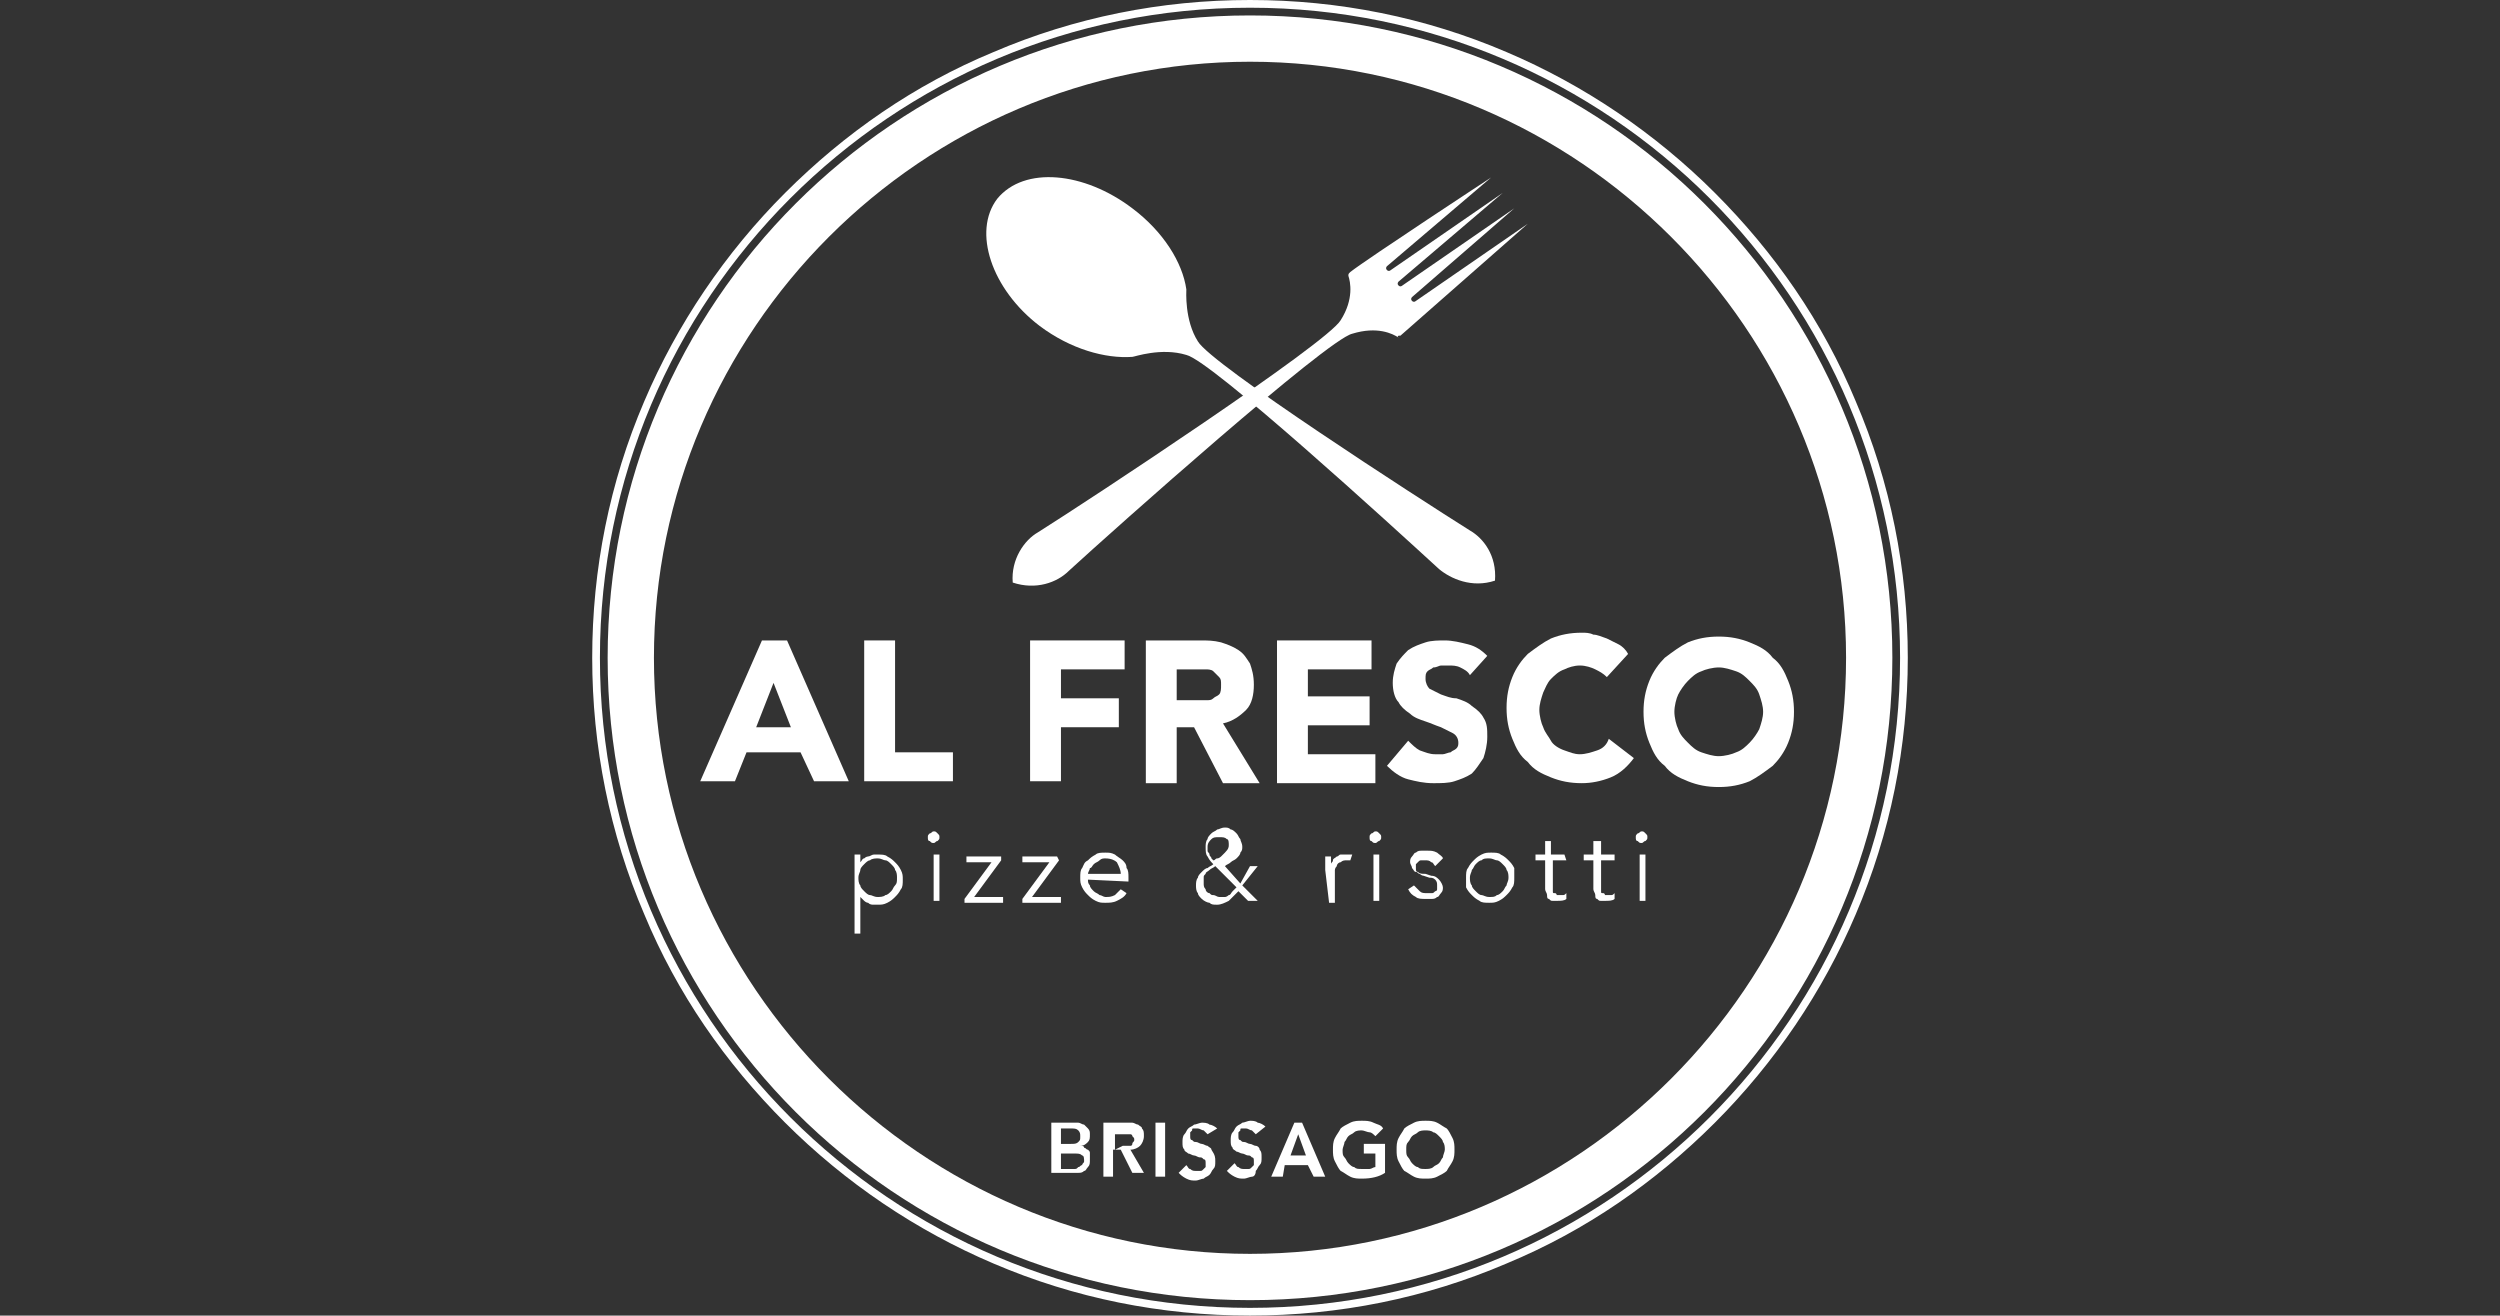 <?xml version="1.0" encoding="utf-8"?>
<!-- Generator: Adobe Illustrator 26.0.1, SVG Export Plug-In . SVG Version: 6.00 Build 0)  -->
<svg version="1.1" xmlns="http://www.w3.org/2000/svg" xmlns:xlink="http://www.w3.org/1999/xlink" x="0px" y="0px"
	 viewBox="0 0 129.6 68.2" style="enable-background:new 0 0 129.6 68.2;" xml:space="preserve">
<rect x="0" y="0" width="129.6" height="68.2" fill="#333333" stroke="none"/>
<style type="text/css">
	.st0{display:none;}
	.st1{display:inline;}
	.st2{clip-path:url(#SVGID_00000049917383021057119410000009630128761500802444_);}
	.st3{fill:#FFFFFF;}
</style>
<g id="BRENSCINO" class="st0">
	<g class="st1">
		<defs>
			<rect id="SVGID_1_" width="129.6" height="68.2"/>
		</defs>
		<clipPath id="SVGID_00000053509876837330986610000002192600661315784378_">
			<use xlink:href="#SVGID_1_"  style="overflow:visible;"/>
		</clipPath>
		<g style="clip-path:url(#SVGID_00000053509876837330986610000002192600661315784378_);">
			<path class="st3" d="M68,26.4c0,0.3,0,0.5,0,0.7V16.6l0,0V26.4z"/>
			<path class="st3" d="M62.2,27.1c0-0.2,0-0.5,0-0.7v-9.8l0,0V27.1"/>
			<path class="st3" d="M71.9,31.2c-2.7,0-3.8-0.9-3.9-4c0-0.2,0-0.5,0-0.7v-9.9h1.5c5.9,0,9.1,2.4,9.1,7.3
				C78.7,29,75.3,31.1,71.9,31.2 M62.2,26.4c0,0.3,0,0.5,0,0.7c-0.1,3.1-1.2,4.1-3.9,4c-3.3-0.1-6.7-2.1-6.7-7.3
				c0-4.9,3.2-7.3,9.1-7.3h1.5L62.2,26.4z M53.2,8.4c0-4.2,2.5-6.4,6-6.4c0.6,0,1.2,0.1,1.8,0.2c1.1,0.5,1.3,1.7,1.3,4.4v8h-1.7
				C55.4,14.7,53.1,12.7,53.2,8.4 M68,6.6c0-2.8,0.2-3.9,1.3-4.4c0.6-0.2,1.2-0.3,1.8-0.2c3.5,0,6,2.2,6,6.4s-2.2,6.3-7.4,6.3H68
				V6.6z M75.7,15.4v-0.2c3.4-0.7,7.6-2.7,7.6-7.6c0.1-2.3-1.1-4.5-3-5.8C78.6,0.6,76.1,0,72.2,0H57.9c-3.9,0-6.3,0.6-8.2,1.8
				c-1.9,1.3-3.1,3.5-3,5.8c0,4.9,4.2,6.9,7.6,7.6v0.2c-5.6,0.7-9.5,3.1-9.5,8c0,3.3,1.9,6.3,4.8,7.7c2.5,1.3,5.2,2,8,2.1
				c0.8,0.1,1.7,0.1,2.5,0.1H70c0.8,0,1.7,0,2.5-0.1c2.8-0.1,5.5-0.8,8-2.1c2.9-1.4,4.8-4.4,4.8-7.6C85.3,18.4,81.4,16.1,75.7,15.4"
				/>
			<path class="st3" d="M89.7,27.8C89.7,27.7,89.7,27.7,89.7,27.8l0.6-0.1c0,0,0.1,0,0.1,0.1v2.1h2.5v-2.1c0,0,0-0.1,0.1-0.1h0.5
				c0,0,0.1,0,0.1,0.1v4.9c0,0,0,0.1-0.1,0.1h-0.5c0,0-0.1,0-0.1-0.1v-2.2h-2.5v2.2c0,0,0,0.1-0.1,0.1h-0.5c0,0-0.1,0-0.1-0.1V27.8z
				"/>
			<path class="st3" d="M99.1,30.2c0.1-1-0.5-1.8-1.5-2s-1.8,0.5-2,1.5c0,0.2,0,0.3,0,0.5c-0.2,1,0.5,1.9,1.4,2c1,0.2,1.9-0.5,2-1.4
				C99.2,30.6,99.2,30.4,99.1,30.2 M94.9,30.2c0-1.4,1.1-2.5,2.5-2.5s2.5,1.1,2.5,2.5l0,0c0,1.4-1.1,2.5-2.5,2.5
				S94.9,31.6,94.9,30.2"/>
			<path class="st3" d="M102.7,28.3v4.4c0,0,0,0.1-0.1,0.1h-0.5c0,0-0.1,0-0.1-0.1v-4.4h-1.4c0,0-0.1,0-0.1-0.1v-0.4
				c0,0,0-0.1,0.1-0.1h3.6c0,0,0.1,0,0.1,0.1v0.5c0,0,0,0.1-0.1,0.1H102.7z"/>
			<path class="st3" d="M108.1,29.9C108.2,29.9,108.2,29.9,108.1,29.9l0.1,0.5c0,0,0,0.1-0.1,0.1h-1.9v1.7h2.4c0,0,0.1,0,0.1,0.1
				v0.5c0,0,0,0.1-0.1,0.1h-3c0,0-0.1,0-0.1-0.1v-4.9c0,0,0-0.1,0.1-0.1c0,0,0,0,0,0h3c0,0,0.1,0,0.1,0.1v0.5c0,0,0,0.1-0.1,0.1
				h-2.4v1.5H108.1z"/>
			<path class="st3" d="M110.8,32.2h2.4c0,0,0.1,0,0.1,0.1v0.5c0,0,0,0.1-0.1,0.1h-3c0,0-0.1,0-0.1-0.1v-4.9c0,0,0-0.1,0.1-0.1
				c0,0,0,0,0,0h0.5c0,0,0.1,0,0.1,0.1V32.2z"/>
			<path class="st3" d="M24.5,28.3h-0.9v1.7h0.9c0.8,0,1-0.4,1-0.9S25.3,28.3,24.5,28.3 M23,27.8C23,27.7,23,27.7,23,27.8L23,27.8
				l1.6-0.1c1.2,0,1.7,0.7,1.7,1.5c0,0.8-0.7,1.5-1.5,1.5c-0.1,0-0.1,0-0.2,0h-0.9v2c0,0,0,0.1-0.1,0.1h-0.5c0,0-0.1,0-0.1-0.1V27.8
				z"/>
			<path class="st3" d="M28.2,30.6h1.4v-0.1l-0.7-1.9l-0.7,1.8L28.2,30.6z M29.2,27.8l2,4.9c0,0,0,0.1,0,0.1c0,0,0,0,0,0h-0.5
				c-0.1,0-0.1,0-0.1-0.1l-0.6-1.5h-2l-0.6,1.5c0,0,0,0.1-0.1,0.1h-0.6c0,0-0.1,0-0.1-0.1c0,0,0,0,0,0l2-4.9c0,0,0-0.1,0.1-0.1
				c0,0,0,0,0,0L29.2,27.8C29.3,27.7,29.3,27.7,29.2,27.8"/>
			<path class="st3" d="M34,28.3h-0.9V30H34c0.8,0,1-0.4,1-0.9S34.8,28.3,34,28.3 M34.9,30.5l-0.1,0.1l1.3,2c0,0,0,0.1,0,0.1h-0.7
				c0,0-0.1,0-0.1-0.1l-1.3-2l-0.2-0.1h-0.7v2.1c0,0,0,0.1-0.1,0.1h-0.6c0,0-0.1,0-0.1-0.1v-4.9c0,0,0-0.1,0.1-0.1H34
				c1.2,0,1.7,0.6,1.7,1.5C35.7,29.7,35.4,30.3,34.9,30.5"/>
			<path class="st3" d="M37.4,27.8C37.4,27.7,37.4,27.7,37.4,27.8L37.4,27.8l0.6-0.1c0,0,0.1,0,0.1,0.1v2.4l2.1-2.5c0,0,0.1,0,0.1,0
				h0.6c0,0,0.1,0,0.1,0.1c0,0,0,0.1,0,0.1l-1.6,1.9l2,2.9c0,0.1,0,0.2-0.1,0.2h-0.6c-0.1,0-0.1,0-0.1-0.1l-1.6-2.4h-0.2l-0.7,0.8
				v1.5c0,0,0,0.1-0.1,0.1h-0.5c0,0-0.1,0-0.1-0.1l0,0L37.4,27.8z"/>
			<path class="st3" d="M42.2,66.6c0,0.8,0.2,1,0.8,1c0.8,0,1.4-0.6,1.4-1.4c0,0,0-0.1,0-0.1c0-1-0.7-1.5-1.9-1.5h-0.3V66.6z
				 M42.6,64.2c1.1,0,1.5-0.4,1.5-1.3c0.1-0.7-0.4-1.2-1-1.3c-0.1,0-0.1,0-0.2,0c-0.2,0-0.4,0-0.5,0.1c-0.1,0.1-0.1,0.2-0.1,0.5v2
				L42.6,64.2z M43.8,64.3c1.2,0.2,2,0.6,2,1.7c0,0.7-0.4,1.3-1,1.6c-0.7,0.3-1.4,0.5-2.2,0.4h-2.6v-0.3c0.8-0.1,0.9-0.1,0.9-1v-4.2
				c0-0.9-0.1-1-0.9-1v-0.3h3c0.6,0,1.2,0.1,1.7,0.4c0.4,0.3,0.6,0.7,0.6,1.2C45.5,63.7,44.6,64.2,43.8,64.3L43.8,64.3z"/>
			<path class="st3" d="M49.5,64.7c0.4,0,0.8-0.1,1.1-0.3c0.4-0.3,0.6-0.8,0.5-1.3c0-1.1-0.7-1.5-1.4-1.5c-0.2,0-0.4,0-0.5,0.1
				c-0.1,0.1-0.1,0.2-0.1,0.4v2.6H49.5z M53.5,68.1h-0.4c-0.8,0.1-1.6-0.3-2-1c-0.3-0.5-0.6-1.1-1-1.6c-0.1-0.3-0.4-0.5-0.8-0.4
				h-0.2v1.6c0,0.9,0.1,1,0.9,1V68h-3v-0.3c0.8-0.1,0.9-0.2,0.9-1v-4.2c0-0.9-0.1-1-0.9-1v-0.3h2.9c0.6-0.1,1.3,0.1,1.8,0.4
				c0.5,0.3,0.7,0.8,0.7,1.4c0,0.8-0.6,1.5-1.3,1.8c0.2,0.3,0.6,1,0.9,1.5c0.2,0.4,0.5,0.8,0.8,1.1c0.2,0.2,0.4,0.4,0.7,0.5
				L53.5,68.1z"/>
			<path class="st3" d="M54.4,68v-0.3c0.8-0.1,0.9-0.1,0.9-1v-4.2c0-0.9-0.1-1-0.9-1v-0.3h3v0.3c-0.8,0.1-0.9,0.1-0.9,1v4.1
				c0,0.9,0.1,1,0.9,1V68H54.4z"/>
			<path class="st3" d="M62.2,62.8c-0.2-0.7-0.6-1.4-1.5-1.4c-0.6,0-1,0.4-1.1,0.9c0,0.1,0,0.1,0,0.2c0,0.7,0.4,1,1.3,1.5
				s1.9,1.1,1.9,2.2c-0.1,1.2-1.1,2.2-2.4,2.1c0,0-0.1,0-0.1,0c-0.3,0-0.7-0.1-1-0.2c-0.2-0.1-0.4-0.1-0.6-0.2
				c-0.1-0.6-0.3-1.2-0.3-1.7l0.4-0.1c0.2,0.7,0.8,1.8,1.8,1.8c0.6,0,1.1-0.4,1.2-1c0-0.1,0-0.1,0-0.2c0-0.7-0.5-1.1-1.3-1.5
				s-1.9-1-1.9-2.1c0-1.2,1-2.1,2.2-2c0,0,0.1,0,0.1,0c0.5,0,1,0.1,1.4,0.3c0,0.4,0.1,0.8,0.2,1.5L62.2,62.8z"/>
			<path class="st3" d="M67.4,62.8c-0.2-0.7-0.6-1.4-1.4-1.4c-0.5-0.1-1,0.4-1.1,0.9c0,0.1,0,0.1,0,0.2c0,0.7,0.4,1,1.3,1.5
				s1.9,1.1,1.9,2.2c-0.1,1.2-1.1,2.2-2.4,2.1c0,0-0.1,0-0.1,0c-0.3,0-0.7-0.1-1-0.2c-0.2-0.1-0.4-0.1-0.6-0.2
				c-0.1-0.6-0.2-1.2-0.3-1.7L64,66c0.2,0.7,0.8,1.8,1.8,1.8c0.6,0,1.1-0.4,1.1-1c0-0.1,0-0.1,0-0.2c0-0.7-0.5-1.1-1.3-1.5
				c-1-0.5-1.8-1.1-1.8-2.1c0-1.2,1-2.1,2.2-2c0.1,0,0.1,0,0.2,0c0.5,0,1,0.1,1.4,0.3c0,0.4,0.1,0.8,0.2,1.5L67.4,62.8z"/>
			<path class="st3" d="M71.7,62.7L71.7,62.7c-0.3,0.8-0.6,1.7-0.9,2.4h1.8L71.7,62.7z M72.7,68v-0.3c0.6-0.1,0.7-0.2,0.6-0.7
				s-0.3-0.8-0.5-1.4h-2.2c-0.1,0.4-0.3,0.8-0.4,1.2c-0.2,0.6-0.1,0.7,0.6,0.8V68h-2.3v-0.3c0.7-0.1,0.8-0.2,1.2-1.1l2.2-5.5
				l0.5-0.1c0.7,1.8,1.3,3.8,2,5.6c0.3,0.9,0.5,1,1.2,1.1V68L72.7,68z"/>
			<path class="st3" d="M82.6,65.1c-0.6,0.1-0.6,0.2-0.6,0.8v0.9c0,0.3,0,0.7,0.1,1c-0.8,0.2-1.6,0.4-2.4,0.4c-2.4,0-4-1.4-4-3.5
				c0-2.4,2-3.7,4.1-3.7c0.7,0,1.4,0.1,2.1,0.3c0,0.4,0.1,0.9,0.2,1.7l-0.4,0.1c-0.1-1-1-1.7-2.1-1.7c-1.4,0-2.5,1.2-2.5,3.1
				c0,1.6,0.8,3.3,2.7,3.3c0.2,0,0.5,0,0.7-0.1c0.2-0.1,0.3-0.4,0.3-0.6v-1c0-0.7-0.1-0.8-1.2-0.9v-0.3h3L82.6,65.1z"/>
			<path class="st3" d="M85.1,64.4c0,1.9,0.9,3.4,2.3,3.4c1.1,0,2-1,2-3c0-2.2-1-3.4-2.3-3.4C86,61.4,85.1,62.5,85.1,64.4
				 M90.8,64.5c0.1,1.9-1.4,3.6-3.3,3.7c-0.1,0-0.2,0-0.3,0c-1.9,0-3.5-1.5-3.5-3.4c0-0.1,0-0.1,0-0.2c0-2,1.5-3.6,3.5-3.6
				c0,0,0.1,0,0.1,0c1.9,0,3.5,1.5,3.5,3.4C90.8,64.4,90.8,64.5,90.8,64.5"/>
			<path class="st3" d="M4.3,51.4c0,1.7,0.4,2.2,1.9,2.2c1.8,0.2,3.3-1.2,3.5-2.9c0-0.2,0-0.3,0-0.5c0-2.4-1.6-3.5-4.4-3.5h-1
				L4.3,51.4z M5.3,45.9c2.6,0,3.6-1,3.6-3c0.1-1.5-1-2.9-2.5-3c-0.2,0-0.3,0-0.5,0c-0.4,0-0.9,0.1-1.3,0.2
				c-0.2,0.1-0.3,0.4-0.3,1.2v4.6H5.3z M8.1,46.1c2.4,0.4,4.2,1.4,4.2,3.8c0,1.5-0.9,2.9-2.2,3.5c-1.5,0.7-3.1,1.1-4.7,1H0v-0.7
				c2-0.1,2.1-0.3,2.1-2.3V42c0-2-0.1-2.1-2-2.3V39h6.2c1.3-0.1,2.5,0.2,3.6,0.8c0.9,0.6,1.3,1.6,1.3,2.7
				C11.3,44.8,9.4,45.7,8.1,46.1L8.1,46.1z"/>
			<path class="st3" d="M19.1,46.9c0.9,0.1,1.8-0.2,2.5-0.7c0.9-0.7,1.3-1.8,1.2-2.9c0.2-1.7-1-3.3-2.8-3.5c-0.2,0-0.4,0-0.6,0
				c-0.4,0-0.9,0-1.2,0.2c-0.2,0.1-0.2,0.4-0.2,1v5.8L19.1,46.9z M27.8,54.6c-0.3,0-0.5,0-0.8,0c-1.6,0.1-3.2-0.8-4-2.2
				c-0.8-1.1-1.6-2.5-2.3-3.7c-0.4-0.7-1.2-1.1-2-1h-0.7v3.7c0,2,0.2,2.2,2.1,2.3v0.7h-6.3v-0.7c1.9-0.1,2.1-0.3,2.1-2.3V42
				c0-2-0.2-2.1-2-2.3V39h6c1.3-0.1,2.7,0.2,3.9,0.8c1,0.7,1.6,1.9,1.5,3.1c0,2-1.3,3.3-3,4c0.4,0.8,1.4,2.3,2.1,3.4
				c0.6,0.9,1.2,1.7,1.9,2.5c0.4,0.5,1,0.9,1.7,1.1L27.8,54.6z"/>
			<path class="st3" d="M41.7,50.7c-0.1,0.8-0.6,3-0.8,3.8H29.4v-0.7c2.1-0.2,2.3-0.3,2.3-2.3v-9.3c0-2.1-0.2-2.2-2-2.4v-0.7h10.6
				c0,0.6,0.1,2.2,0.2,3.4l-0.7,0.1c-0.1-0.7-0.4-1.4-0.8-2c-0.3-0.5-1-0.7-2.6-0.7h-1.7c-0.8,0-0.8,0.1-0.8,0.8V46H36
				c2.1,0,2.3-0.2,2.5-1.8h0.7v4.6h-0.7C38.3,47.1,38.1,47,36,47h-2.1v4.4c0,1.1,0.1,1.7,0.6,1.9c0.8,0.3,1.6,0.4,2.4,0.3
				c1.7,0,2.4-0.2,2.9-0.8c0.5-0.7,0.9-1.5,1.2-2.3L41.7,50.7z"/>
			<path class="st3" d="M59.3,39.7c-1.3,0.1-1.9,0.4-2,1.4c-0.1,0.7-0.1,1.8-0.1,4v9.5h-0.8l-10-12.2l0,0v5.8c0,2.2,0.1,3.3,0.1,4
				c0.1,1.2,0.6,1.5,2.3,1.6v0.7h-5.7v-0.7c1.3-0.1,1.9-0.4,2-1.5c0.1-1.3,0.2-2.7,0.2-4V43c0-1.7,0-1.8-0.5-2.4
				c-0.5-0.6-1.3-0.9-2.1-0.9V39h3.7l9.7,11.6h0.1v-5.5c0-1.3,0-2.6-0.2-3.9c-0.1-1-0.7-1.4-2.3-1.5V39h5.6L59.3,39.7z"/>
			<path class="st3" d="M68.7,42.7c-0.4-1.5-1.1-3.2-3.1-3.2c-1.3-0.1-2.5,0.9-2.6,2.3c0,0.1,0,0.2,0,0.3c0,1.7,1.1,2.5,3,3.4
				s4.1,2.1,4.1,4.7s-2.1,4.5-5.3,4.5c-0.8,0-1.6-0.1-2.3-0.3c-0.4-0.1-0.8-0.3-1.2-0.5c-0.3-1.2-0.5-2.5-0.6-3.7l0.7-0.2
				c0.4,1.5,1.5,3.9,3.9,3.9c1.4,0.1,2.6-1,2.8-2.4c0-0.1,0-0.3,0-0.4c0-1.7-1.2-2.5-3-3.5s-4-2.1-4-4.6c0-2.3,1.9-4.3,5-4.3
				c1,0,2,0.2,3,0.6c0.1,0.8,0.2,1.8,0.4,3.3L68.7,42.7z"/>
			<path class="st3" d="M86.2,50.5c-0.4,1.2-0.8,2.5-1.3,3.6c-1.4,0.4-2.9,0.6-4.3,0.6c-6,0-8.6-4.1-8.6-7.8c0-5,3.8-8.2,9.2-8.2
				c1.4,0,2.8,0.3,4.2,0.6c0.2,1.3,0.3,2.3,0.5,3.6L85,43.1c-0.6-2.5-2.1-3.5-4.6-3.5c-3.8,0-5.9,3.3-5.9,6.9c0,4.4,2.5,7.4,6.1,7.4
				c2.3,0,3.6-1.3,4.8-3.6L86.2,50.5z"/>
			<path class="st3" d="M88.3,54.4v-0.7c1.9-0.1,2.1-0.3,2.1-2.3v-9.4c0-2-0.2-2.2-2.1-2.3v-0.7h6.4v0.7c-1.9,0.2-2.1,0.3-2.1,2.3
				v9.4c0,2,0.2,2.2,2.1,2.3v0.7H88.3z"/>
			<path class="st3" d="M113.3,39.7c-1.3,0.1-1.9,0.4-2,1.4c-0.1,0.7-0.1,1.8-0.1,4v9.5h-0.8l-10-12.2l0,0v5.8c0,2.2,0.1,3.3,0.1,4
				c0.1,1.2,0.6,1.5,2.3,1.6v0.7h-5.7v-0.7c1.3-0.1,1.9-0.4,2.1-1.5c0.1-1.3,0.2-2.7,0.2-4V43c0-1.7,0-1.8-0.5-2.4
				c-0.5-0.6-1.3-0.9-2.1-0.9V39h3.7l9.7,11.6h0.1v-5.5c0-1.3,0-2.6-0.2-3.9c-0.1-1-0.7-1.4-2.3-1.5V39h5.6L113.3,39.7z"/>
			<path class="st3" d="M116.6,46.3c0,4.3,2.3,7.6,5.6,7.6c2.6,0,4.8-2.2,4.8-6.7c0-4.9-2.4-7.6-5.5-7.6
				C118.9,39.6,116.6,41.9,116.6,46.3 M129.6,46.5c0,5.1-3.6,8.2-7.9,8.2c-4.2,0-7.7-3.4-7.8-7.6c0-0.1,0-0.2,0-0.3
				c-0.1-4.4,3.3-8,7.6-8.2c0.1,0,0.3,0,0.4,0c4.2,0,7.6,3.3,7.7,7.5C129.6,46.3,129.6,46.4,129.6,46.5"/>
		</g>
	</g>
</g>
<g id="Livello_2">
	<g>
		<g>
			<path class="st3" d="M64.8,67.4c-18.4,0-33.3-14.9-33.3-33.3S46.4,0.8,64.8,0.8s33.3,14.9,33.3,33.3S83.2,67.4,64.8,67.4z
				 M64.8,3.2c-17,0-30.9,13.9-30.9,30.9S47.8,65,64.8,65c17,0,30.9-13.9,30.9-30.9S81.8,3.2,64.8,3.2z"/>
		</g>
		<g>
			<path class="st3" d="M64.8,0.4c18.6,0,33.7,15.1,33.7,33.7S83.4,67.8,64.8,67.8c-18.6,0-33.7-15.1-33.7-33.7S46.2,0.4,64.8,0.4
				 M64.8,0c-4.6,0-9.1,0.9-13.3,2.7c-4.1,1.7-7.7,4.2-10.8,7.3s-5.6,6.8-7.3,10.8c-1.8,4.2-2.7,8.7-2.7,13.3
				c0,4.6,0.9,9.1,2.7,13.3c1.7,4.1,4.2,7.7,7.3,10.8s6.8,5.6,10.8,7.3c4.2,1.8,8.7,2.7,13.3,2.7s9.1-0.9,13.3-2.7
				c4.1-1.7,7.7-4.2,10.8-7.3c3.1-3.1,5.6-6.8,7.3-10.8c1.8-4.2,2.7-8.7,2.7-13.3c0-4.6-0.9-9.1-2.7-13.3c-1.7-4.1-4.2-7.7-7.3-10.8
				c-3.1-3.1-6.8-5.6-10.8-7.3C73.9,0.9,69.4,0,64.8,0L64.8,0z"/>
		</g>
		<path class="st3" d="M72.6,17.4c0.8-0.7,6.6-5.8,6.6-5.8l0,0l0,0l-5.8,4c0,0-0.1,0.1-0.2,0c-0.1-0.1,0-0.2,0-0.2l5.3-4.6l0,0l0,0
			l-5.8,4c0,0-0.1,0.1-0.2,0c-0.1-0.1,0-0.2,0-0.2l5.4-4.6l0,0l0,0l-5.8,4c0,0-0.1,0.1-0.2,0c-0.1-0.1,0-0.2,0-0.2l5.4-4.6l0,0l0,0
			c0,0-6.4,4.2-7.3,4.9c-0.1,0.1-0.1,0.1-0.1,0.2c0.1,0.3,0.3,1.2-0.4,2.3c-0.7,1.2-13,9.3-15.7,11c-0.7,0.4-1.4,1.4-1.3,2.6l0,0
			c1.2,0.4,2.3,0,2.9-0.6c2.4-2.2,13.4-12,14.7-12.3c1.3-0.4,2.1,0,2.4,0.2C72.4,17.4,72.5,17.4,72.6,17.4z"/>
		<path class="st3" d="M61.5,18.4c1.3,0.3,10.7,8.9,13.1,11.1c0.6,0.5,1.7,1,2.9,0.6l0,0c0.1-1.3-0.6-2.2-1.3-2.6
			c-2.7-1.7-13.4-8.6-14.1-9.8c-0.7-1.1-0.6-2.6-0.6-2.7c-0.2-1.4-1.2-3-2.8-4.2c-2.5-1.9-5.6-2.2-7-0.5c-1.3,1.7-0.3,4.7,2.2,6.6
			c1.6,1.2,3.4,1.7,4.8,1.6C58.8,18.5,60.2,18,61.5,18.4z"/>
		<path class="st3" d="M39.5,33.2h1.3l3.2,7.3h-1.8L41.5,39h-2.8l-0.6,1.5h-1.8L39.5,33.2z M40.1,35.4l-0.9,2.3H41L40.1,35.4z"/>
		<path class="st3" d="M44.8,33.2h1.6v5.8h3v1.5h-4.6V33.2z"/>
		<path class="st3" d="M53.4,33.2h4.9v1.5H55v1.5h3v1.5h-3v2.8h-1.6L53.4,33.2L53.4,33.2z"/>
		<path class="st3" d="M59.4,33.2h2.8c0.4,0,0.7,0,1.1,0.1c0.3,0.1,0.6,0.2,0.9,0.4c0.3,0.2,0.4,0.4,0.6,0.7
			c0.1,0.3,0.2,0.6,0.2,1.1c0,0.5-0.1,1-0.4,1.3s-0.7,0.6-1.2,0.7l1.9,3.1h-1.9l-1.5-2.9H61v2.9h-1.6L59.4,33.2L59.4,33.2z M61,36.3
			H62c0.1,0,0.3,0,0.5,0c0.2,0,0.3,0,0.4-0.1c0.1-0.1,0.2-0.1,0.3-0.2c0.1-0.1,0.1-0.3,0.1-0.5c0-0.2,0-0.3-0.1-0.4
			c-0.1-0.1-0.2-0.2-0.3-0.3c-0.1-0.1-0.3-0.1-0.4-0.1c-0.2,0-0.3,0-0.4,0H61V36.3z"/>
		<path class="st3" d="M66.1,33.2h5v1.5h-3.3v1.4h3.2v1.5h-3.2v1.5h3.5v1.5h-5.1V33.2z"/>
		<path class="st3" d="M76.2,35c-0.1-0.2-0.3-0.3-0.5-0.4c-0.2-0.1-0.4-0.1-0.6-0.1c-0.1,0-0.2,0-0.4,0c-0.1,0-0.2,0.1-0.4,0.1
			c-0.1,0.1-0.2,0.1-0.3,0.2c-0.1,0.1-0.1,0.2-0.1,0.4c0,0.2,0.1,0.4,0.2,0.5c0.2,0.1,0.4,0.2,0.6,0.3c0.3,0.1,0.5,0.2,0.8,0.2
			c0.3,0.1,0.6,0.2,0.8,0.4c0.3,0.2,0.5,0.4,0.6,0.6c0.2,0.3,0.2,0.6,0.2,1c0,0.4-0.1,0.8-0.2,1.1c-0.2,0.3-0.4,0.6-0.6,0.8
			c-0.3,0.2-0.6,0.3-0.9,0.4c-0.3,0.1-0.7,0.1-1.1,0.1c-0.5,0-0.9-0.1-1.3-0.2c-0.4-0.1-0.8-0.4-1.1-0.7l1.1-1.3
			c0.2,0.2,0.4,0.4,0.6,0.5c0.3,0.1,0.5,0.2,0.8,0.2c0.1,0,0.3,0,0.4,0s0.3-0.1,0.4-0.1c0.1-0.1,0.2-0.1,0.3-0.2
			c0.1-0.1,0.1-0.2,0.1-0.3c0-0.2-0.1-0.4-0.3-0.5c-0.2-0.1-0.4-0.2-0.6-0.3c-0.3-0.1-0.5-0.2-0.8-0.3c-0.3-0.1-0.6-0.2-0.8-0.4
			c-0.3-0.2-0.5-0.4-0.6-0.6c-0.2-0.2-0.3-0.6-0.3-1c0-0.4,0.1-0.7,0.2-1c0.2-0.3,0.4-0.5,0.6-0.7c0.3-0.2,0.6-0.3,0.9-0.4
			c0.3-0.1,0.7-0.1,1-0.1c0.4,0,0.8,0.1,1.2,0.2c0.4,0.1,0.7,0.3,1,0.6L76.2,35z"/>
		<path class="st3" d="M83.3,35.1c-0.2-0.2-0.4-0.3-0.6-0.4c-0.2-0.1-0.5-0.2-0.8-0.2c-0.3,0-0.6,0.1-0.8,0.2
			c-0.3,0.1-0.5,0.3-0.7,0.5c-0.2,0.2-0.3,0.5-0.4,0.7c-0.1,0.3-0.2,0.6-0.2,0.9c0,0.3,0.1,0.7,0.2,0.9c0.1,0.3,0.3,0.5,0.4,0.7
			s0.4,0.4,0.7,0.5c0.3,0.1,0.5,0.2,0.8,0.2c0.3,0,0.6-0.1,0.9-0.2c0.3-0.1,0.5-0.3,0.6-0.6l1.3,1c-0.3,0.4-0.7,0.8-1.2,1
			c-0.5,0.2-1,0.3-1.5,0.3c-0.6,0-1.1-0.1-1.6-0.3c-0.5-0.2-0.9-0.4-1.2-0.8c-0.4-0.3-0.6-0.7-0.8-1.2c-0.2-0.5-0.3-1-0.3-1.6
			c0-0.6,0.1-1.1,0.3-1.6c0.2-0.5,0.5-0.9,0.8-1.2c0.4-0.3,0.8-0.6,1.2-0.8c0.5-0.2,1-0.3,1.6-0.3c0.2,0,0.4,0,0.6,0.1
			c0.2,0,0.4,0.1,0.7,0.2c0.2,0.1,0.4,0.2,0.6,0.3c0.2,0.1,0.4,0.3,0.5,0.5L83.3,35.1z"/>
		<path class="st3" d="M85.2,36.9c0-0.6,0.1-1.1,0.3-1.6c0.2-0.5,0.5-0.9,0.8-1.2c0.4-0.3,0.8-0.6,1.2-0.8c0.5-0.2,1-0.3,1.6-0.3
			s1.1,0.1,1.6,0.3c0.5,0.2,0.9,0.4,1.2,0.8c0.4,0.3,0.6,0.7,0.8,1.2c0.2,0.5,0.3,1,0.3,1.6c0,0.6-0.1,1.1-0.3,1.6
			c-0.2,0.5-0.5,0.9-0.8,1.2c-0.4,0.3-0.8,0.6-1.2,0.8c-0.5,0.2-1,0.3-1.6,0.3s-1.1-0.1-1.6-0.3c-0.5-0.2-0.9-0.4-1.2-0.8
			c-0.4-0.3-0.6-0.7-0.8-1.2C85.3,38,85.2,37.5,85.2,36.9z M86.8,36.9c0,0.3,0.1,0.7,0.2,0.9c0.1,0.3,0.3,0.5,0.5,0.7
			c0.2,0.2,0.4,0.4,0.7,0.5c0.3,0.1,0.6,0.2,0.9,0.2c0.3,0,0.7-0.1,0.9-0.2c0.3-0.1,0.5-0.3,0.7-0.5c0.2-0.2,0.4-0.5,0.5-0.7
			c0.1-0.3,0.2-0.6,0.2-0.9c0-0.3-0.1-0.6-0.2-0.9c-0.1-0.3-0.3-0.5-0.5-0.7c-0.2-0.2-0.4-0.4-0.7-0.5c-0.3-0.1-0.6-0.2-0.9-0.2
			c-0.3,0-0.7,0.1-0.9,0.2c-0.3,0.1-0.5,0.3-0.7,0.5c-0.2,0.2-0.4,0.5-0.5,0.7C86.9,36.2,86.8,36.6,86.8,36.9z"/>
		<path class="st3" d="M44.3,44.3h0.3v0.4h0c0.1-0.1,0.1-0.2,0.2-0.2c0.1-0.1,0.2-0.1,0.2-0.1c0.1,0,0.2-0.1,0.3-0.1
			c0.1,0,0.2,0,0.2,0c0.2,0,0.4,0,0.5,0.1c0.2,0.1,0.3,0.2,0.4,0.3c0.1,0.1,0.2,0.2,0.3,0.4c0.1,0.2,0.1,0.3,0.1,0.5
			c0,0.2,0,0.4-0.1,0.5c-0.1,0.2-0.2,0.3-0.3,0.4c-0.1,0.1-0.2,0.2-0.4,0.3c-0.2,0.1-0.3,0.1-0.5,0.1c-0.1,0-0.2,0-0.2,0
			c-0.1,0-0.2,0-0.3-0.1c-0.1,0-0.2-0.1-0.2-0.1c-0.1-0.1-0.1-0.1-0.2-0.2h0v1.9h-0.3V44.3z M46.5,45.5c0-0.1,0-0.3-0.1-0.4
			c0-0.1-0.1-0.2-0.2-0.3c-0.1-0.1-0.2-0.2-0.3-0.2c-0.1,0-0.2-0.1-0.4-0.1c-0.1,0-0.3,0-0.4,0.1c-0.1,0-0.2,0.1-0.3,0.2
			c-0.1,0.1-0.2,0.2-0.2,0.3c0,0.1-0.1,0.2-0.1,0.4c0,0.1,0,0.3,0.1,0.4c0,0.1,0.1,0.2,0.2,0.3c0.1,0.1,0.2,0.2,0.3,0.2
			c0.1,0,0.2,0.1,0.4,0.1c0.1,0,0.3,0,0.4-0.1c0.1,0,0.2-0.1,0.3-0.2c0.1-0.1,0.1-0.2,0.2-0.3S46.5,45.7,46.5,45.5z"/>
		<path class="st3" d="M48.7,43.4c0,0.1,0,0.1-0.1,0.2c-0.1,0-0.1,0.1-0.2,0.1c-0.1,0-0.1,0-0.2-0.1c-0.1,0-0.1-0.1-0.1-0.2
			s0-0.1,0.1-0.2c0.1,0,0.1-0.1,0.2-0.1c0.1,0,0.1,0,0.2,0.1C48.7,43.3,48.7,43.3,48.7,43.4z M48.7,46.7h-0.3v-2.4h0.3V46.7z"/>
		<path class="st3" d="M51.9,44.6l-1.4,1.9H52v0.3h-2v-0.2l1.4-1.9h-1.3v-0.3h1.8L51.9,44.6L51.9,44.6z"/>
		<path class="st3" d="M54.9,44.6l-1.4,1.9h1.5v0.3h-2v-0.2l1.4-1.9H53v-0.3h1.8L54.9,44.6L54.9,44.6z"/>
		<path class="st3" d="M56.4,45.6c0,0.1,0,0.2,0.1,0.3c0,0.1,0.1,0.2,0.2,0.3c0.1,0.1,0.2,0.1,0.3,0.2c0.1,0,0.2,0.1,0.3,0.1
			c0.2,0,0.3,0,0.5-0.1c0.1-0.1,0.2-0.2,0.3-0.3l0.3,0.2c-0.1,0.2-0.3,0.3-0.5,0.4c-0.2,0.1-0.4,0.1-0.6,0.1c-0.2,0-0.3,0-0.5-0.1
			s-0.3-0.2-0.4-0.3c-0.1-0.1-0.2-0.2-0.3-0.4c-0.1-0.2-0.1-0.3-0.1-0.5c0-0.2,0-0.4,0.1-0.5c0.1-0.2,0.1-0.3,0.3-0.4
			c0.1-0.1,0.2-0.2,0.4-0.3c0.1-0.1,0.3-0.1,0.5-0.1c0.2,0,0.3,0,0.5,0.1c0.1,0.1,0.3,0.2,0.4,0.3c0.1,0.1,0.2,0.2,0.2,0.4
			c0.1,0.1,0.1,0.3,0.1,0.5v0.2L56.4,45.6L56.4,45.6z M58.1,45.3c0-0.2-0.1-0.4-0.2-0.6c-0.1-0.1-0.3-0.2-0.6-0.2
			c-0.1,0-0.2,0-0.3,0.1s-0.2,0.1-0.3,0.2c-0.1,0.1-0.1,0.2-0.2,0.2c0,0.1-0.1,0.2-0.1,0.3L58.1,45.3L58.1,45.3z"/>
		<path class="st3" d="M64.4,45.9l0.8,0.8h-0.5l-0.5-0.5c-0.2,0.2-0.3,0.3-0.5,0.5c-0.2,0.1-0.4,0.2-0.6,0.2c-0.2,0-0.3,0-0.4-0.1
			c-0.1,0-0.3-0.1-0.4-0.2s-0.2-0.2-0.2-0.3c-0.1-0.1-0.1-0.3-0.1-0.4c0-0.1,0-0.3,0.1-0.4c0-0.1,0.1-0.2,0.2-0.3
			c0.1-0.1,0.2-0.2,0.3-0.2c0.1-0.1,0.2-0.1,0.3-0.2c-0.1-0.1-0.2-0.2-0.3-0.4c-0.1-0.1-0.1-0.3-0.1-0.5c0-0.1,0-0.3,0.1-0.4
			c0-0.1,0.1-0.2,0.2-0.3s0.2-0.1,0.3-0.2c0.1,0,0.2-0.1,0.4-0.1c0.1,0,0.2,0,0.3,0.1c0.1,0,0.2,0.1,0.3,0.2
			c0.1,0.1,0.1,0.2,0.2,0.3c0,0.1,0.1,0.2,0.1,0.4c0,0.1,0,0.2-0.1,0.3c0,0.1-0.1,0.2-0.2,0.3c-0.1,0.1-0.2,0.1-0.3,0.2
			c-0.1,0.1-0.2,0.1-0.3,0.2l0.8,0.9l0.5-0.9h0.4L64.4,45.9z M63,44.9c-0.1,0.1-0.2,0.1-0.3,0.2c-0.1,0.1-0.2,0.1-0.2,0.2
			c-0.1,0.1-0.1,0.1-0.1,0.2c0,0.1,0,0.2,0,0.3c0,0.1,0,0.2,0.1,0.3c0,0.1,0.1,0.2,0.2,0.2c0.1,0.1,0.1,0.1,0.2,0.1
			c0.1,0,0.2,0.1,0.3,0.1s0.2,0,0.3,0c0.1,0,0.2-0.1,0.2-0.1c0.1,0,0.1-0.1,0.2-0.2c0.1-0.1,0.1-0.1,0.2-0.2L63,44.9z M63.7,43.8
			c0-0.1,0-0.3-0.1-0.3c-0.1-0.1-0.2-0.1-0.4-0.1c-0.2,0-0.3,0-0.4,0.1c-0.1,0.1-0.2,0.2-0.2,0.4c0,0.1,0,0.1,0,0.2
			c0,0.1,0.1,0.1,0.1,0.2c0,0.1,0.1,0.1,0.1,0.2c0,0,0.1,0.1,0.1,0.1c0.1,0,0.1-0.1,0.2-0.1c0.1,0,0.2-0.1,0.2-0.1
			c0.1-0.1,0.1-0.1,0.2-0.2C63.7,44,63.7,43.9,63.7,43.8z"/>
		<path class="st3" d="M68.7,45.1c0-0.1,0-0.2,0-0.3c0-0.1,0-0.3,0-0.4H69v0.4h0c0-0.1,0.1-0.1,0.1-0.2c0-0.1,0.1-0.1,0.2-0.2
			c0.1,0,0.1-0.1,0.2-0.1c0.1,0,0.2,0,0.3,0c0.1,0,0.2,0,0.3,0L70,44.6c0,0-0.1,0-0.2,0c-0.1,0-0.2,0-0.3,0.1
			c-0.1,0-0.2,0.1-0.2,0.2c-0.1,0.1-0.1,0.2-0.1,0.2c0,0.1,0,0.2,0,0.3v1.4h-0.3L68.7,45.1L68.7,45.1z"/>
		<path class="st3" d="M71.6,43.4c0,0.1,0,0.1-0.1,0.2c-0.1,0-0.1,0.1-0.2,0.1c-0.1,0-0.1,0-0.2-0.1c-0.1,0-0.1-0.1-0.1-0.2
			s0-0.1,0.1-0.2c0.1,0,0.1-0.1,0.2-0.1c0.1,0,0.1,0,0.2,0.1C71.6,43.3,71.6,43.3,71.6,43.4z M71.5,46.7h-0.3v-2.4h0.3V46.7z"/>
		<path class="st3" d="M74.4,44.9c-0.1-0.1-0.1-0.2-0.2-0.2c-0.1-0.1-0.2-0.1-0.3-0.1c-0.1,0-0.1,0-0.2,0c-0.1,0-0.1,0-0.2,0.1
			c0,0-0.1,0.1-0.1,0.1c0,0,0,0.1,0,0.2c0,0.1,0,0.2,0.1,0.2c0.1,0.1,0.2,0.1,0.4,0.1l0.3,0.1c0.2,0,0.3,0.1,0.4,0.2
			c0.1,0.1,0.2,0.3,0.2,0.4c0,0.1,0,0.2-0.1,0.3c-0.1,0.1-0.1,0.2-0.2,0.2c-0.1,0.1-0.2,0.1-0.3,0.1c-0.1,0-0.2,0-0.3,0
			c-0.2,0-0.4,0-0.5-0.1c-0.2-0.1-0.3-0.2-0.4-0.4l0.3-0.2c0.1,0.1,0.2,0.2,0.3,0.3c0.1,0.1,0.2,0.1,0.4,0.1c0.1,0,0.1,0,0.2,0
			c0.1,0,0.1,0,0.2-0.1c0.1,0,0.1-0.1,0.1-0.1c0-0.1,0-0.1,0-0.2c0-0.1,0-0.2-0.1-0.3c-0.1-0.1-0.2-0.1-0.3-0.1l-0.3-0.1
			c0,0-0.1,0-0.2-0.1c-0.1,0-0.1-0.1-0.2-0.1c-0.1,0-0.1-0.1-0.2-0.2c0-0.1-0.1-0.2-0.1-0.3c0-0.1,0-0.2,0.1-0.3s0.1-0.2,0.2-0.2
			c0.1-0.1,0.2-0.1,0.3-0.1c0.1,0,0.2,0,0.3,0c0.2,0,0.3,0,0.5,0.1c0.1,0.1,0.3,0.2,0.3,0.3L74.4,44.9z"/>
		<path class="st3" d="M78.5,45.5c0,0.2,0,0.4-0.1,0.5c-0.1,0.2-0.2,0.3-0.3,0.4c-0.1,0.1-0.2,0.2-0.4,0.3c-0.2,0.1-0.3,0.1-0.5,0.1
			c-0.2,0-0.4,0-0.5-0.1c-0.2-0.1-0.3-0.2-0.4-0.3c-0.1-0.1-0.2-0.2-0.3-0.4C76,45.9,76,45.7,76,45.5c0-0.2,0-0.4,0.1-0.5
			c0.1-0.2,0.2-0.3,0.3-0.4c0.1-0.1,0.2-0.2,0.4-0.3c0.2-0.1,0.3-0.1,0.5-0.1c0.2,0,0.4,0,0.5,0.1c0.2,0.1,0.3,0.2,0.4,0.3
			c0.1,0.1,0.2,0.2,0.3,0.4C78.5,45.2,78.5,45.3,78.5,45.5z M78.2,45.5c0-0.1,0-0.3-0.1-0.4c0-0.1-0.1-0.2-0.2-0.3
			c-0.1-0.1-0.2-0.2-0.3-0.2c-0.1,0-0.2-0.1-0.4-0.1s-0.3,0-0.4,0.1c-0.1,0-0.2,0.1-0.3,0.2c-0.1,0.1-0.1,0.2-0.2,0.3
			c0,0.1-0.1,0.2-0.1,0.4c0,0.1,0,0.3,0.1,0.4c0,0.1,0.1,0.2,0.2,0.3c0.1,0.1,0.2,0.2,0.3,0.2c0.1,0,0.2,0.1,0.4,0.1s0.3,0,0.4-0.1
			c0.1,0,0.2-0.1,0.3-0.2c0.1-0.1,0.1-0.2,0.2-0.3C78.1,45.8,78.2,45.7,78.2,45.5z"/>
		<path class="st3" d="M81.2,44.6h-0.7V46c0,0.1,0,0.2,0,0.2c0,0.1,0,0.1,0.1,0.1s0.1,0.1,0.1,0.1c0,0,0.1,0,0.1,0
			c0.1,0,0.1,0,0.2,0c0.1,0,0.1,0,0.2-0.1l0,0.3c-0.1,0.1-0.3,0.1-0.5,0.1c-0.1,0-0.1,0-0.2,0c-0.1,0-0.1,0-0.2-0.1
			c-0.1,0-0.1-0.1-0.1-0.2c0-0.1-0.1-0.2-0.1-0.3v-1.5h-0.5v-0.3h0.5v-0.7h0.3v0.7h0.7L81.2,44.6L81.2,44.6z"/>
		<path class="st3" d="M83.7,44.6H83V46c0,0.1,0,0.2,0,0.2c0,0.1,0,0.1,0.1,0.1s0.1,0.1,0.1,0.1c0,0,0.1,0,0.1,0c0.1,0,0.1,0,0.2,0
			c0.1,0,0.1,0,0.2-0.1l0,0.3c-0.1,0.1-0.3,0.1-0.5,0.1c-0.1,0-0.1,0-0.2,0c-0.1,0-0.1,0-0.2-0.1c-0.1,0-0.1-0.1-0.1-0.2
			c0-0.1-0.1-0.2-0.1-0.3v-1.5h-0.5v-0.3h0.5v-0.7H83v0.7h0.7L83.7,44.6L83.7,44.6z"/>
		<path class="st3" d="M85.4,43.4c0,0.1,0,0.1-0.1,0.2c-0.1,0-0.1,0.1-0.2,0.1c-0.1,0-0.1,0-0.2-0.1c-0.1,0-0.1-0.1-0.1-0.2
			s0-0.1,0.1-0.2c0.1,0,0.1-0.1,0.2-0.1c0.1,0,0.1,0,0.2,0.1C85.4,43.3,85.4,43.3,85.4,43.4z M85.3,46.7H85v-2.4h0.3V46.7z"/>
		<path class="st3" d="M54.5,58.2h1.1c0.1,0,0.2,0,0.3,0c0.1,0,0.2,0.1,0.3,0.1c0.1,0.1,0.1,0.1,0.2,0.2c0.1,0.1,0.1,0.2,0.1,0.3
			c0,0.2,0,0.3-0.1,0.4c-0.1,0.1-0.2,0.2-0.4,0.2v0c0.1,0,0.2,0,0.2,0.1c0.1,0,0.1,0.1,0.2,0.1c0.1,0.1,0.1,0.1,0.1,0.2
			c0,0.1,0,0.2,0,0.3c0,0.2,0,0.3-0.1,0.4c-0.1,0.1-0.1,0.2-0.2,0.2c-0.1,0.1-0.2,0.1-0.3,0.1c-0.1,0-0.3,0-0.4,0h-1L54.5,58.2
			L54.5,58.2z M55,59.3h0.5c0.2,0,0.3,0,0.4-0.1c0.1-0.1,0.1-0.1,0.1-0.3c0-0.1,0-0.2-0.1-0.3c-0.1-0.1-0.2-0.1-0.4-0.1H55L55,59.3
			L55,59.3z M55,60.6h0.5c0.1,0,0.1,0,0.2,0c0.1,0,0.1,0,0.2-0.1c0.1,0,0.1-0.1,0.2-0.1c0-0.1,0.1-0.1,0.1-0.2c0-0.1,0-0.3-0.1-0.3
			c-0.1-0.1-0.2-0.1-0.4-0.1H55L55,60.6L55,60.6z"/>
		<path class="st3" d="M57.3,58.2h1c0.1,0,0.3,0,0.4,0c0.1,0,0.2,0.1,0.3,0.1c0.1,0.1,0.2,0.1,0.2,0.2c0.1,0.1,0.1,0.2,0.1,0.4
			c0,0.2-0.1,0.4-0.2,0.5c-0.1,0.1-0.3,0.2-0.5,0.2l0.7,1.2h-0.6l-0.6-1.2h-0.4V61h-0.5V58.2z M58.2,59.4c0.1,0,0.1,0,0.2,0
			c0.1,0,0.1,0,0.2,0c0.1,0,0.1-0.1,0.1-0.1c0-0.1,0.1-0.1,0.1-0.2c0-0.1,0-0.1-0.1-0.2c0-0.1-0.1-0.1-0.1-0.1c-0.1,0-0.1,0-0.2,0
			c-0.1,0-0.1,0-0.2,0h-0.4v0.8L58.2,59.4L58.2,59.4z"/>
		<path class="st3" d="M59.9,58.2h0.5V61h-0.5V58.2z"/>
		<path class="st3" d="M62.6,58.8c-0.1-0.1-0.1-0.1-0.2-0.2c-0.1,0-0.2-0.1-0.3-0.1c-0.1,0-0.1,0-0.2,0c-0.1,0-0.1,0-0.1,0.1
			c0,0-0.1,0.1-0.1,0.1c0,0,0,0.1,0,0.2c0,0.1,0,0.2,0.1,0.2c0.1,0.1,0.1,0.1,0.2,0.1c0.1,0,0.2,0.1,0.3,0.1c0.1,0,0.2,0.1,0.3,0.1
			c0.1,0.1,0.2,0.1,0.2,0.2C63,59.9,63,60,63,60.2c0,0.2,0,0.3-0.1,0.4c-0.1,0.1-0.1,0.2-0.2,0.3c-0.1,0.1-0.2,0.1-0.3,0.2
			c-0.1,0-0.3,0.1-0.4,0.1c-0.2,0-0.3,0-0.5-0.1c-0.2-0.1-0.3-0.2-0.4-0.3l0.4-0.4c0.1,0.1,0.1,0.2,0.2,0.2c0.1,0.1,0.2,0.1,0.3,0.1
			c0.1,0,0.1,0,0.2,0c0.1,0,0.1,0,0.2-0.1c0,0,0.1-0.1,0.1-0.1s0-0.1,0-0.2c0-0.1,0-0.2-0.1-0.2c-0.1-0.1-0.1-0.1-0.2-0.1
			c-0.1,0-0.2-0.1-0.3-0.1c-0.1,0-0.2-0.1-0.3-0.1c-0.1-0.1-0.2-0.1-0.2-0.2c-0.1-0.1-0.1-0.2-0.1-0.4c0-0.1,0-0.3,0.1-0.4
			c0.1-0.1,0.1-0.2,0.2-0.3c0.1-0.1,0.2-0.1,0.3-0.2c0.1,0,0.3-0.1,0.4-0.1c0.1,0,0.3,0,0.4,0.1c0.1,0,0.3,0.1,0.4,0.2L62.6,58.8z"
			/>
		<path class="st3" d="M65.1,58.8c-0.1-0.1-0.1-0.1-0.2-0.2c-0.1,0-0.2-0.1-0.3-0.1c-0.1,0-0.1,0-0.2,0c-0.1,0-0.1,0-0.1,0.1
			c0,0-0.1,0.1-0.1,0.1c0,0,0,0.1,0,0.2c0,0.1,0,0.2,0.1,0.2c0.1,0.1,0.1,0.1,0.2,0.1c0.1,0,0.2,0.1,0.3,0.1c0.1,0,0.2,0.1,0.3,0.1
			s0.2,0.1,0.2,0.2c0.1,0.1,0.1,0.2,0.1,0.4c0,0.2,0,0.3-0.1,0.4c-0.1,0.1-0.1,0.2-0.2,0.3C65.1,60.9,65,61,64.9,61
			c-0.1,0-0.3,0.1-0.4,0.1c-0.2,0-0.3,0-0.5-0.1c-0.2-0.1-0.3-0.2-0.4-0.3l0.4-0.4c0.1,0.1,0.1,0.2,0.2,0.2c0.1,0.1,0.2,0.1,0.3,0.1
			c0.1,0,0.1,0,0.2,0c0.1,0,0.1,0,0.2-0.1c0,0,0.1-0.1,0.1-0.1s0-0.1,0-0.2c0-0.1,0-0.2-0.1-0.2c-0.1-0.1-0.1-0.1-0.2-0.1
			c-0.1,0-0.2-0.1-0.3-0.1c-0.1,0-0.2-0.1-0.3-0.1c-0.1-0.1-0.2-0.1-0.2-0.2c-0.1-0.1-0.1-0.2-0.1-0.4c0-0.1,0-0.3,0.1-0.4
			c0.1-0.1,0.1-0.2,0.2-0.3c0.1-0.1,0.2-0.1,0.3-0.2c0.1,0,0.3-0.1,0.4-0.1c0.1,0,0.3,0,0.4,0.1c0.1,0,0.3,0.1,0.4,0.2L65.1,58.8z"
			/>
		<path class="st3" d="M67.1,58.2h0.4l1.2,2.8h-0.6l-0.3-0.6h-1.2L66.5,61h-0.6L67.1,58.2z M67.7,59.9l-0.4-1.1l-0.4,1.1H67.7z"/>
		<path class="st3" d="M71.8,60.8c-0.3,0.2-0.7,0.3-1.2,0.3c-0.2,0-0.4,0-0.6-0.1c-0.2-0.1-0.3-0.2-0.5-0.3
			c-0.1-0.1-0.2-0.3-0.3-0.5c-0.1-0.2-0.1-0.4-0.1-0.6c0-0.2,0-0.4,0.1-0.6c0.1-0.2,0.2-0.3,0.3-0.5c0.1-0.1,0.3-0.2,0.5-0.3
			c0.2-0.1,0.4-0.1,0.6-0.1c0.2,0,0.4,0,0.6,0.1c0.2,0.1,0.4,0.1,0.5,0.3l-0.4,0.4c-0.1-0.1-0.2-0.2-0.3-0.2c-0.1,0-0.3-0.1-0.4-0.1
			c-0.1,0-0.3,0-0.4,0.1c-0.1,0.1-0.2,0.1-0.3,0.2c-0.1,0.1-0.1,0.2-0.2,0.3c0,0.1-0.1,0.3-0.1,0.4c0,0.2,0,0.3,0.1,0.4
			s0.1,0.2,0.2,0.3c0.1,0.1,0.2,0.2,0.3,0.2c0.1,0.1,0.2,0.1,0.4,0.1c0.1,0,0.2,0,0.4,0c0.1,0,0.2-0.1,0.3-0.1v-0.7h-0.6v-0.5h1.1
			V60.8z"/>
		<path class="st3" d="M72.4,59.6c0-0.2,0-0.4,0.1-0.6c0.1-0.2,0.2-0.3,0.3-0.5c0.1-0.1,0.3-0.2,0.5-0.3c0.2-0.1,0.4-0.1,0.6-0.1
			c0.2,0,0.4,0,0.6,0.1c0.2,0.1,0.3,0.2,0.5,0.3c0.1,0.1,0.2,0.3,0.3,0.5c0.1,0.2,0.1,0.4,0.1,0.6c0,0.2,0,0.4-0.1,0.6
			c-0.1,0.2-0.2,0.3-0.3,0.5c-0.1,0.1-0.3,0.2-0.5,0.3c-0.2,0.1-0.4,0.1-0.6,0.1c-0.2,0-0.4,0-0.6-0.1c-0.2-0.1-0.3-0.2-0.5-0.3
			c-0.1-0.1-0.2-0.3-0.3-0.5C72.4,60,72.4,59.8,72.4,59.6z M72.9,59.6c0,0.2,0,0.3,0.1,0.4s0.1,0.2,0.2,0.3c0.1,0.1,0.2,0.2,0.3,0.2
			c0.1,0.1,0.2,0.1,0.4,0.1c0.1,0,0.3,0,0.4-0.1c0.1-0.1,0.2-0.1,0.3-0.2c0.1-0.1,0.1-0.2,0.2-0.3c0-0.1,0.1-0.3,0.1-0.4
			c0-0.1,0-0.3-0.1-0.4c0-0.1-0.1-0.2-0.2-0.3s-0.2-0.2-0.3-0.2c-0.1-0.1-0.3-0.1-0.4-0.1c-0.1,0-0.3,0-0.4,0.1
			c-0.1,0.1-0.2,0.1-0.3,0.2c-0.1,0.1-0.1,0.2-0.2,0.3C72.9,59.3,72.9,59.4,72.9,59.6z"/>
	</g>
</g>
</svg>
